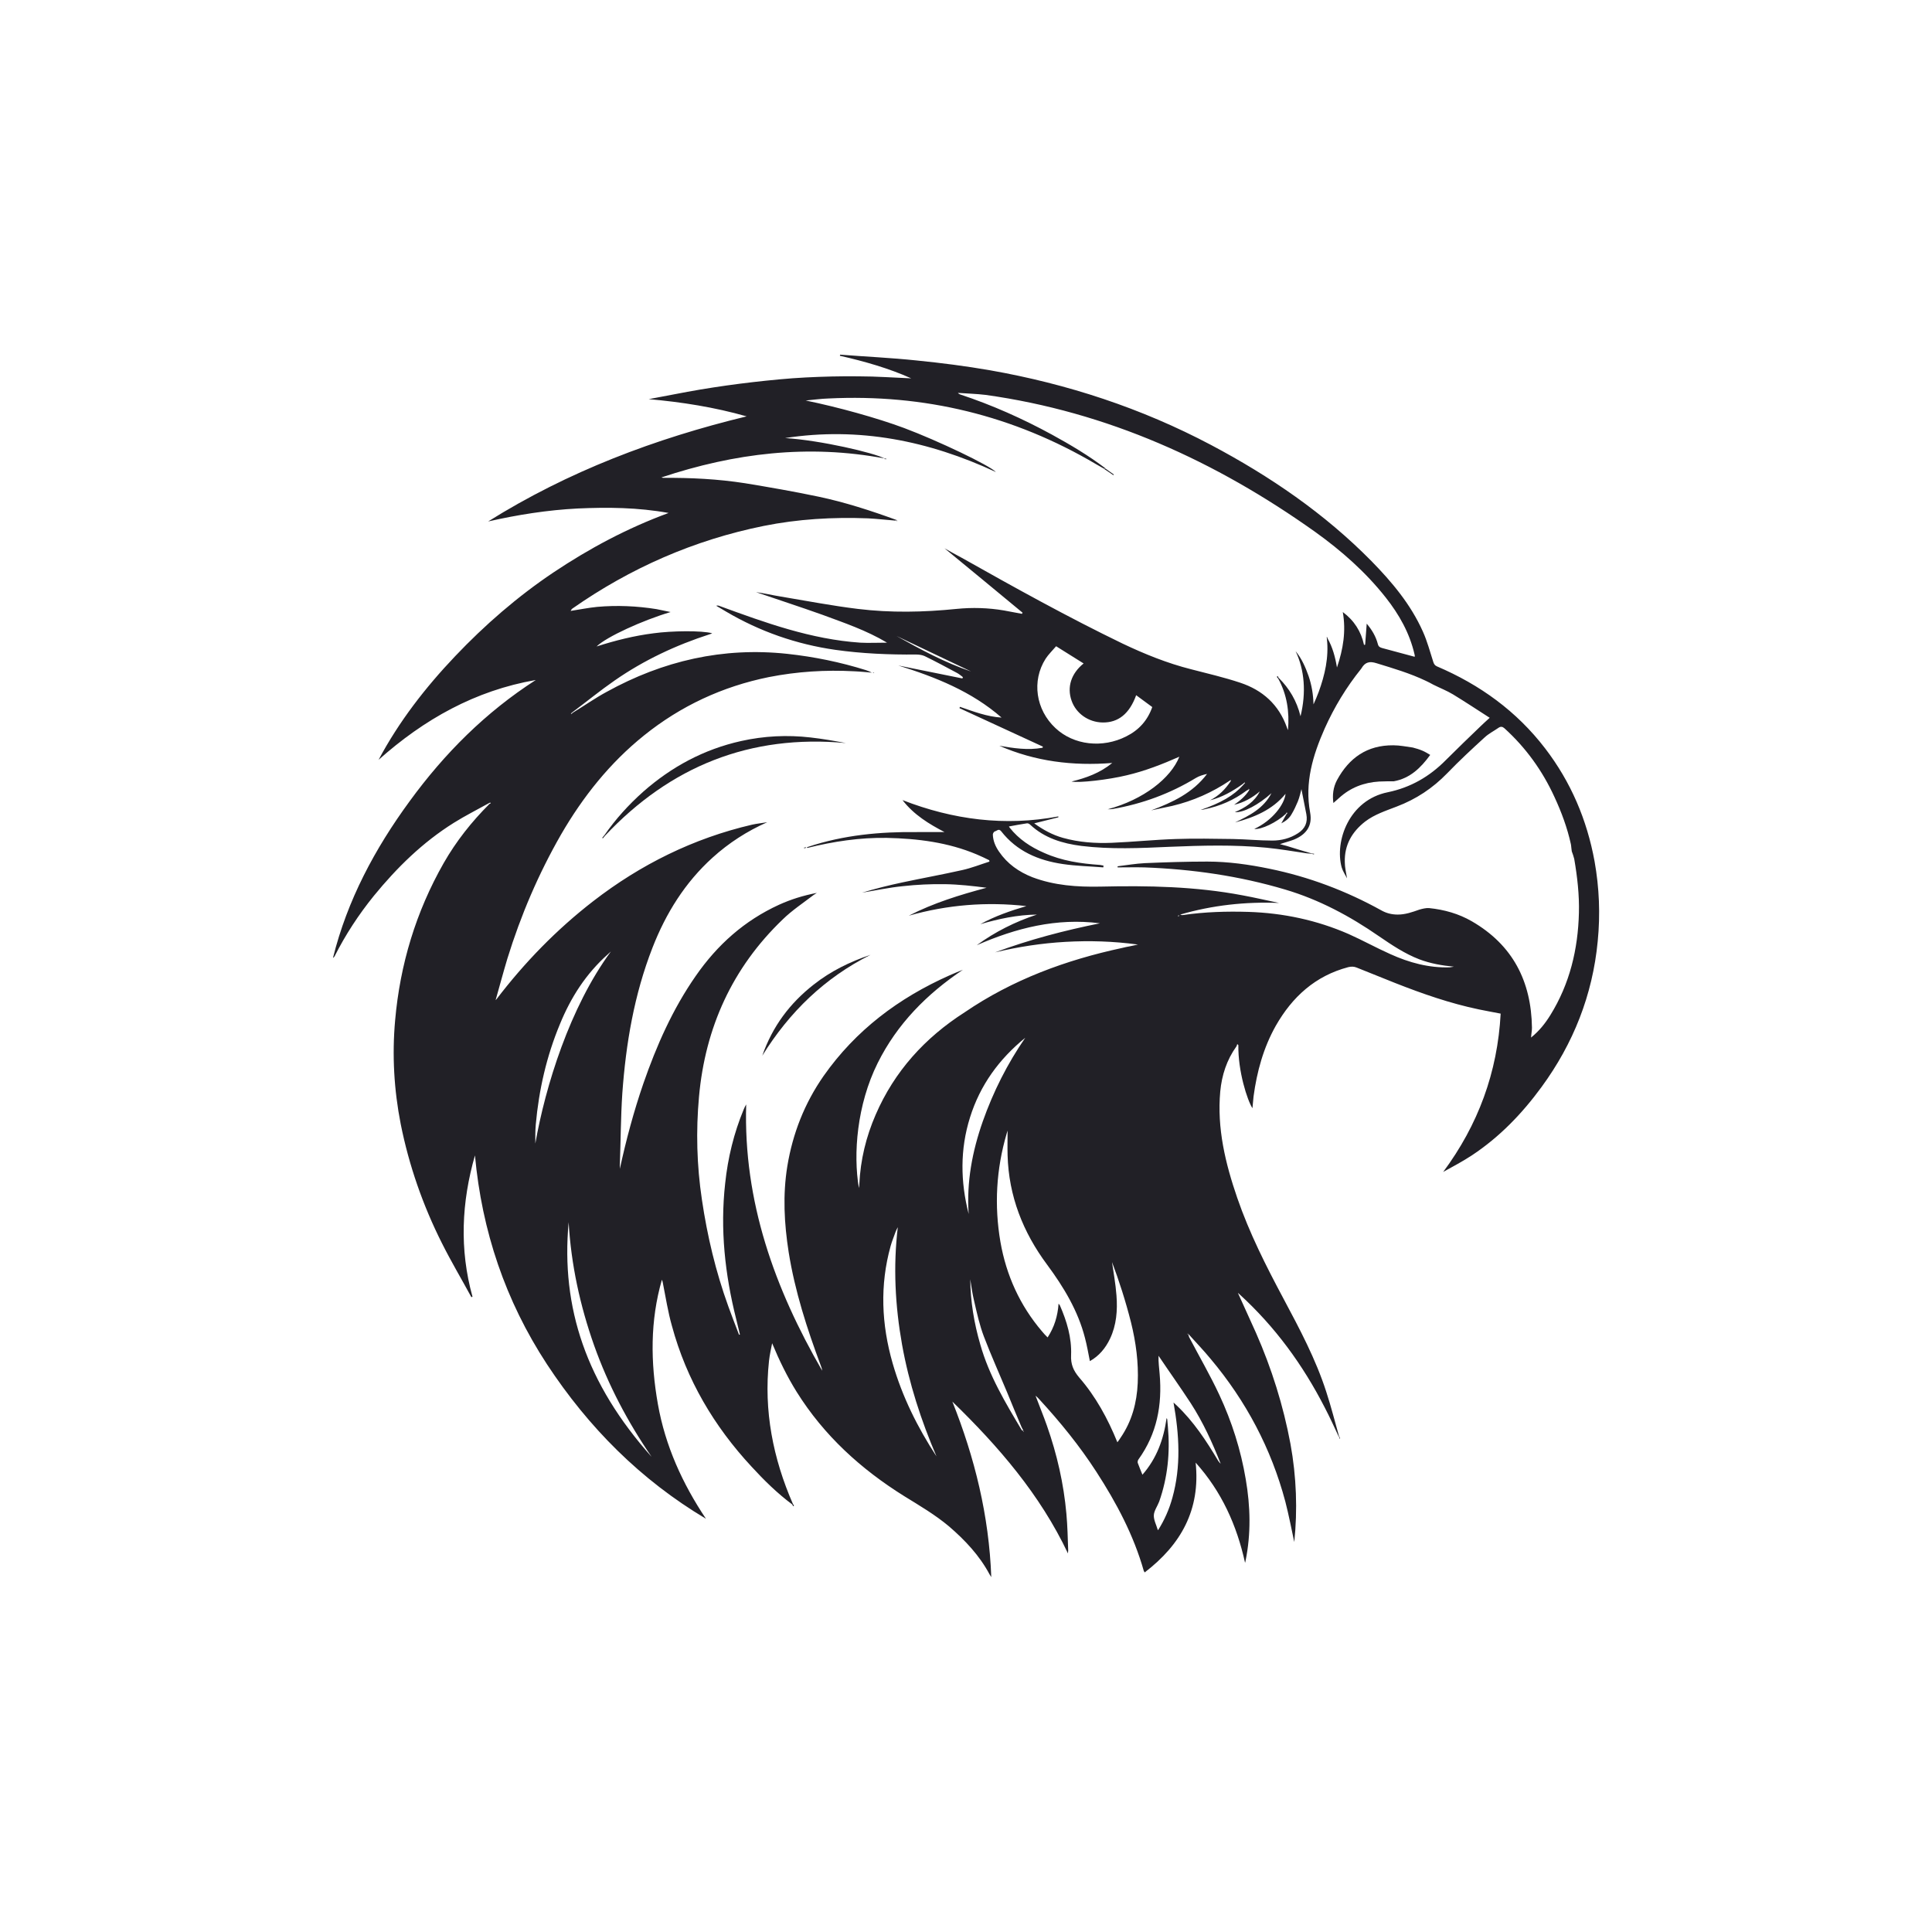<?xml version="1.0" encoding="utf-8"?>
<!-- Generator: Adobe Illustrator 24.0.0, SVG Export Plug-In . SVG Version: 6.00 Build 0)  -->
<svg version="1.1" id="Layer_1" xmlns="http://www.w3.org/2000/svg" xmlns:xlink="http://www.w3.org/1999/xlink" x="0px" y="0px"
	 viewBox="0 0 864 864" style="enable-background:new 0 0 864 864;" xml:space="preserve">
<style type="text/css">
	.st0{fill:#212026;}
</style>
<g>
	<path class="st0" d="M713.1,385.2c-3.4-18.6-10.6-35.5-22.1-50.5c-12.8-16.7-29.2-28.5-48.4-36.7c-0.9-0.4-1.3-1-1.6-1.9
		c-1.5-4.6-2.7-9.3-4.7-13.7c-5.4-12.1-13.8-22.1-23-31.5c-21-21.3-45.3-37.9-71.7-51.9c-31.2-16.5-64.2-27.3-98.8-33.4
		c-10.9-1.9-21.9-3.3-32.9-4.4c-11.4-1.2-22.8-1.7-34.2-2.6c0,0.2-0.1,0.3-0.1,0.5c11,2.5,21.9,5.6,31.9,10.1
		c-7.6-0.3-15.5-0.9-23.5-0.9c-7.9-0.1-15.8,0.1-23.7,0.5c-7.9,0.4-15.8,1.2-23.7,2.1c-7.8,0.9-15.6,2-23.4,3.3
		c-7.7,1.3-15.4,2.9-23.1,4.3c14.8,1.3,29.4,3.6,43.8,7.7c-40.9,9.9-79.8,24.6-115.6,47c13.2-3,26.5-5.1,40-5.8
		c13.5-0.6,26.9-0.5,40.7,2c-18.5,6.8-35.5,15.9-51.5,26.6c-16.1,10.8-30.7,23.5-44,37.5c-13.3,14-25.1,29.2-34.2,46.3
		c20.3-18.1,43.2-31,70.3-35.7c-22.4,14.4-40.8,32.8-56.4,54.2c-15.6,21.3-27.9,44.3-34.3,70.1c0.3-0.2,0.5-0.4,0.7-0.7
		c4.9-9.7,10.8-18.7,17.6-27.1c10.3-12.6,21.8-23.9,35.7-32.6c5.1-3.2,10.5-5.9,15.7-8.8c0.2-0.1,0.4-0.2,0.6-0.3
		c0.1,0.1,0.2,0.2,0.3,0.3c-0.2,0.1-0.4,0.2-0.6,0.3c-8,8-14.9,16.7-20.5,26.5c-12.4,21.8-19.5,45.3-21.7,70.3
		c-1.4,15.6-0.5,31.1,2.5,46.4c3.7,18.5,9.9,36.3,18.4,53.2c4.1,8.2,8.8,16.1,13.2,24.2c0.2-0.1,0.3-0.1,0.5-0.2
		c-5.9-21.2-4.9-42.3,1.1-63.2c3.1,33.8,13.6,65,32.2,93.4c18.6,28.3,41.9,51.7,71.1,69.1c-10.5-15.7-18.2-32.6-21.5-51.3
		c-3.3-18.7-3.5-37.2,1.8-55.6c0.2,0.4,0.3,0.9,0.4,1.3c1.3,6.5,2.3,13.1,4.1,19.4c6.5,24,18.8,44.8,35.6,62.9
		c5.6,6.1,11.5,11.9,18.2,16.9c0.1,0.3,0.3,0.5,0.4,0.8c0.1-0.1,0.3-0.2,0.4-0.3c-0.2-0.2-0.3-0.5-0.5-0.7
		c-8.9-20.4-13.1-41.7-10.7-64c0.3-2.7,0.9-5.3,1.4-7.9c3.2,7.7,6.7,14.9,11,21.8c12.2,19.5,28.7,34.5,48.1,46.6
		c6.8,4.2,13.8,8.3,20,13.5c7.2,6.2,13.6,13,18.1,21.4c0.2,0.3,0.4,0.7,0.8,1.3c-1-27.5-7.4-53.4-17.4-78.5
		c20.6,20,39.2,41.5,51.7,67.9c0-0.6,0.1-1,0.1-1.3c-0.2-5.5-0.3-10.9-0.8-16.4c-1.2-13.5-4.2-26.6-8.7-39.4
		c-1.5-4.3-3.3-8.6-4.9-12.9c-0.1-0.2-0.1-0.3-0.2-0.5c0.1,0.1,0.3,0.2,0.4,0.3c0.4,0.4,0.9,0.8,1.3,1.3c9.3,10.1,18,20.8,25.5,32.4
		c9,13.9,16.7,28.4,21.2,44.3c0.1,0.2,0.2,0.3,0.4,0.7c16.2-12.4,25-28,22.8-49.1c11.6,12.9,18.4,28,22.1,44.8
		c0.1-0.4,0.2-0.6,0.2-0.8c2.5-12.2,2.2-24.4,0.1-36.6c-2.2-13.1-6.2-25.7-11.8-37.7c-4.1-8.8-9-17.2-13.5-25.8
		c-0.2-0.5-0.3-1-0.5-1.6c3.4,3.8,6.9,7.4,10.1,11.3c15.8,18.8,27.1,40.1,33.4,63.8c1.6,6.2,2.8,12.5,4,18.1
		c1.5-14.3,1-29.1-1.7-43.9c-3.2-17.1-8.4-33.7-15.4-49.6c-2.6-5.9-5.4-11.8-8.1-17.9c0.3,0.2,0.5,0.4,0.7,0.6
		c15.9,14.5,28.3,31.5,38.1,50.6c2.3,4.4,4.3,8.8,6.4,13.3c0,0,0.1-0.1,0.1-0.1c-1.9-6.7-3.6-13.5-5.8-20.2
		c-4.7-14.6-11.9-28.1-19.1-41.6c-7.8-14.6-15.3-29.4-20.7-45.1c-5.3-15.4-9.1-31.1-7.6-47.6c0.7-7.3,2.9-14.1,7.2-20.1
		c0.2-0.3,0.3-0.7,0.4-1.1c0.2,0.2,0.3,0.3,0.5,0.5c-0.2,11.6,4,24.7,6.3,28.2c0.2-1.8,0.3-3.6,0.5-5.3c1.5-11.1,4.4-21.7,9.9-31.5
		c7.4-13,17.7-22.4,32.5-26.3c1.3-0.3,2.5-0.3,3.7,0.2c5.7,2.3,11.5,4.6,17.2,6.9c12.2,4.8,24.5,9.1,37.4,11.8
		c3.2,0.7,6.4,1.2,9.8,1.9c-1.4,26.3-10.1,49.8-25.7,70.8c4.3-2.4,8.7-4.7,12.8-7.4c12.4-8.2,22.5-18.7,31.2-30.6
		c14.2-19.4,22.8-41.1,25.1-65.1C715.7,408.9,715.2,397,713.1,385.2z M239.4,511.4c0-1.7,0-3,0-4.3c0-1.4,0.1-2.8,0.2-4.2
		c1.4-15.5,4.8-30.5,10.8-44.9c4.9-12,11.7-22.6,21.5-31.3c0.4-0.4,0.9-0.8,1.3-1.2C254.8,450.5,243.9,485.8,239.4,511.4z
		 M254.3,546.6c1.1,18.9,5.1,37.3,11.4,55.1c6.3,17.7,15,34.2,25.7,49.8C262.2,618.8,250.8,584.8,254.3,546.6z M399.2,609.7
		c-5-17.4-5.8-34.9-0.9-52.5c0.6-2.2,1.5-4.2,2.2-6.3c0.3-0.7,0.6-1.4,1-2.1c-2.1,17.6-1.2,35.1,1.9,52.5c3.1,17.3,8.5,33.9,15.4,50
		C410.3,638.3,403.5,624.6,399.2,609.7z M391.6,498.5c-4.3,9.9-6.8,20.2-7.3,31c0,0.5-0.1,1-0.2,1.8c-2.6-15.2-0.9-37.2,8.4-55.9
		c8.7-17.5,22-30.9,38.1-41.7c-2,0.8-4,1.6-6,2.5c-22.7,10.1-41.9,24.5-56.3,45c-8.5,12.2-13.8,25.7-16.2,40.3
		c-2.1,12.9-1.4,25.7,0.6,38.5c2.8,17.5,8.2,34.2,14.4,50.8c0.3,0.7,0.5,1.4,0.6,2.2c-21.3-36.8-35.3-75.7-34-119.1
		c-0.2,0.4-0.4,0.8-0.6,1.1c-0.2,0.4-0.3,0.7-0.5,1.1c-4.4,10.6-7.1,21.7-8.3,33.1c-2.3,20.5-0.1,40.7,4.9,60.6
		c0.6,2.3,1.1,4.7,1.7,7c-0.1,0-0.3,0.1-0.4,0.1c-1.6-4.2-3.3-8.5-4.8-12.7c-5.6-15.5-9.4-31.4-11.8-47.7
		c-2.3-15.3-2.7-30.7-1.3-46.1c2.8-30.9,14.9-57.6,37.4-79.2c4.2-4.1,9.2-7.4,13.9-11c0.3-0.2,0.6-0.4,1.4-0.9
		c-6.2,1.2-11.6,2.9-16.9,5.3c-15.5,7.1-27.6,17.9-37.3,31.9c-10.3,14.8-17.5,31.1-23.4,48.1c-4.3,12.5-7.7,25.2-10.5,38.1
		c0-0.6,0-1.3,0-1.9c0.4-10.6,0.4-21.2,1.1-31.8c1.6-22.3,5.3-44.2,13.5-65.2c6-15.4,14.6-29.2,26.9-40.3
		c7.3-6.6,15.4-11.8,24.4-15.8c-2.3,0.4-4.6,0.6-6.8,1.1c-26.2,6.1-49.8,17.8-71,34.2c-16.4,12.7-30.7,27.4-43.3,43.9
		c-0.1,0.1-0.3,0.2-0.4,0.3c0.1-0.2,0.1-0.3,0.2-0.5c1.7-6,3.3-12,5.1-18c6-19.4,13.9-37.9,24-55.5c9.8-16.9,21.8-32,37.1-44.3
		c16.4-13.2,35.1-21.9,55.8-26.1c12.7-2.5,25.4-3.3,38.3-2.6c2.6,0.1,5.2,0.4,7.8,0.6c-0.8-0.4-1.7-0.8-2.6-1.1
		c-11.5-3.6-23.2-6-35.2-7.3c-28.8-3.1-55.6,3.1-80.8,17c-5.2,2.8-10,6.2-15.1,9.3c-0.2,0.2-0.5,0.4-0.7,0.6
		c-0.1-0.1-0.1-0.1-0.2-0.2c0.2-0.2,0.5-0.4,0.7-0.6c6.3-4.7,12.4-9.7,18.9-14.2c13.1-9.1,27.4-15.8,42.6-20.7
		c0.3-0.1,0.6-0.2,1-0.4c-4.7-1.3-18.2-1.1-26.2,0c-8.7,1.1-17.1,3.2-25.5,5.9c4.4-4.3,20.6-11.7,33.1-15.4
		c-2.1-0.4-4.2-0.9-6.3-1.3c-8.8-1.4-17.7-1.8-26.6-1c-4,0.4-7.9,1.2-11.8,1.8c0.2-0.3,0.4-0.8,0.7-1c26-18.2,54.5-30.7,85.6-37
		c15.4-3.1,31-4,46.7-3.4c4,0.2,8.1,0.7,12.1,1c0.2,0,0.5-0.1,0.8-0.2c0,0,0,0,0,0c0,0,0,0,0,0c0,0,0,0,0,0l0,0
		c-11.5-4.2-23.2-8-35.1-10.5c-10.9-2.3-21.9-4.2-32.8-6c-12.2-1.9-24.4-2.5-36.7-2.4c-0.1,0-0.2-0.1-0.7-0.2
		c32.7-10.9,65.7-14.9,99.7-8.5c-4.6-2.5-28.5-8.1-44.4-9.1c33-5.1,64.2,1.2,94.3,15.2c-2.9-3-25.9-14-41.1-19.7
		c-12.1-4.5-29.4-9.3-44-12.3c3.4-0.3,6.8-0.8,10.2-0.9c42.8-2.1,82.8,7.6,119.7,29.4c1.2,0.7,2.4,1.4,3.7,2.1
		c0.1-0.1,0.3-0.2,0.4-0.3c-7.5-5.7-15.6-10.5-23.8-15c-13.2-7.2-26.9-13.3-41.1-18c-0.3-0.1-0.7-0.3-1-0.7
		c4.1,0.3,8.3,0.4,12.4,0.9c54.4,7.6,102.9,29.6,147.4,61.3c11.7,8.4,22.5,17.9,31.5,29.3c6,7.6,10.7,15.9,12.9,25.5
		c0.1,0.3,0.1,0.6,0.1,0.8c0,0.1-0.1,0.2-0.1,0.2c-4.8-1.3-9.6-2.6-14.5-3.9c-1-0.3-1.6-0.6-1.9-1.7c-0.9-3.5-2.7-6.5-5-9.2
		c-0.2,3.1-0.5,6.3-0.7,9.4c-0.2,0-0.3,0.1-0.5,0.1c-1.3-6-4.4-10.9-9.5-14.7c1.5,8.5,0.2,16.5-2.6,24.8c-0.8-4.8-2-9.1-4.2-13
		c-0.1-0.2-0.1-0.4-0.2-0.6c-0.1,0-0.1,0-0.2,0c0,0.3,0.1,0.5,0.1,0.8l0,0c0.9,8.3-0.9,16.1-3.7,23.8c-0.7,1.9-1.5,3.7-2.3,5.5
		c-0.1-4.4-0.8-8.6-2.2-12.7c-1.4-4-3.1-7.8-5.8-11.1c4,8.4,4.8,18.5,2.2,29.1c-1.7-6.9-5-12.4-9.7-17.1c-0.1-0.1-0.2-0.2-0.2-0.2
		c-0.1-0.2-0.2-0.5-0.3-0.7c-0.1,0.1-0.3,0.2-0.4,0.4c0.1,0.2,0.3,0.3,0.4,0.5c0.1,0.1,0.2,0.3,0.3,0.4c3.8,7,5,14.6,4.3,22.9
		c-0.3-0.6-0.4-0.9-0.5-1.2c-3.6-10.2-10.9-16.7-20.9-20c-7.2-2.4-14.6-4.1-21.9-6c-10.7-2.7-20.8-6.8-30.7-11.5
		c-24.4-11.8-48.2-25-71.8-38.3c-2.6-1.4-5.2-2.8-7.8-4.3c11.7,9.6,23.3,19.2,34.9,28.8c-0.1,0.2-0.2,0.3-0.3,0.5
		c-2.7-0.5-5.3-1-8-1.5c-7-1.2-14.2-1.4-21.2-0.7c-14.8,1.5-29.5,1.8-44.2,0c-11.5-1.4-22.9-3.6-34.3-5.5c-3.8-0.6-7.5-1.5-11.2-2
		c9.9,3.4,19.8,6.6,29.6,10.1c9.7,3.6,19.6,6.9,29,12.5c-4.3,0-8.2,0.2-12,0c-22-1.5-42.4-8.9-62.9-16.4c-0.5-0.2-0.9-0.3-1.5-0.1
		c1.5,0.9,2.9,1.7,4.4,2.6c15.1,8.9,31.4,14.6,48.8,17.1c12,1.7,24.1,2.2,36.3,2.1c1.2,0,2.6,0.2,3.7,0.7c4.9,2.4,9.8,5,14.6,7.6
		c0.9,0.5,1.7,1.2,2.5,1.8c-0.1,0.2-0.1,0.4-0.2,0.6c-9.6-1.9-19.1-3.9-28.7-5.8c16.7,5.2,32.8,11.6,46.2,23.3
		c-6.5-0.4-12.5-2.7-18.6-4.8c-0.1,0.2-0.2,0.4-0.2,0.6c12.4,5.7,24.9,11.5,37.3,17.2c-0.1,0.2-0.1,0.4-0.2,0.5
		c-6.5,1.2-12.9,0.2-19.3-0.9c16,7,32.8,9.1,50.5,7.7c-5.5,4.5-11.7,6.7-18.2,8.3c3.4,0.7,16.5-0.8,24.7-2.8
		c8.1-1.9,15.8-4.9,23.5-8.3c-3.8,9.6-16,19.2-32,23.5c0.7,0,1.4,0,2.1-0.1c13.3-2.3,25.8-6.9,37.3-13.9c1.5-0.9,3.2-1.4,5-1.8
		c-6.4,8.5-15.4,12.7-25,16.3c3.1-0.7,6.3-1.3,9.4-2c9.3-2.2,17.9-6,25.9-11.4c0.1-0.1,0.2-0.2,0.3-0.2c0,0.2,0,0.3,0,0.5
		c-2.4,3.6-5.3,6.6-9.3,8.6c5.3-1.3,10-4,14.4-7.1c0.4-0.3,0.7-0.6,1.1-0.9c0.1,0.1,0.1,0.1,0.2,0.2c-0.3,0.3-0.6,0.7-0.9,1
		c-4.1,4.6-9.9,8-19,11.1c0.6-0.1,1.2-0.1,1.8-0.3c6.9-1.4,13.1-4.1,18.7-8.3c0.3-0.2,0.6-0.3,0.9-0.5c0.1-0.1,0.3-0.2,0.4-0.2
		c0,0.2,0,0.3-0.1,0.5c-1.7,2.7-4.1,4.7-6.7,6.5c4.3-1,8.1-3.1,11.5-6c-2.4,4.7-6.5,7.3-11.2,9.3c3.9,0.3,10.6-3.3,16.4-8.5
		c-3.5,6.8-9.8,10-16.3,13.1c8.6-2.3,16.7-5.6,22.6-12.8c-0.5,4.7-5.8,11.9-14,15.7c3.1,0.4,10-2.9,14.2-6.8
		c0.1-0.2,0.2-0.4,0.3-0.6c0.1,0.1,0.2,0.2,0.3,0.3c-0.1,0.2-0.2,0.4-0.4,0.5c-0.7,1.3-1.5,2.6-2.3,4.1c2-1,3.6-2.3,4.6-4.1
		c1.1-1.8,2-3.8,2.8-5.7c0.8-2,1.2-4,1.6-5.5c0.7,3.4,1.4,7.3,2.2,11.2c0.7,3.7-0.6,6.5-3.7,8.5c-3.5,2.3-7.5,3.3-11.5,3.3
		c-5.9,0-11.7-0.6-17.6-0.7c-8.5-0.1-17-0.3-25.5,0c-9.6,0.3-19.1,1.3-28.7,1.7c-7.3,0.3-14.6-0.2-21.8-2.2
		c-4.7-1.3-8.9-3.6-12.9-6.5c3.7-0.9,7.2-1.8,10.8-2.7c0-0.1,0-0.3,0-0.4c-23.9,4.5-47.1,1.5-69.7-7.3c5.1,6.6,11.9,10.7,18.8,14.3
		c-4,0-8,0-12.1,0c-16.6-0.2-33,1.3-48.9,6.6c-0.2,0.1-0.4,0.2-0.6,0.3c0.1,0.1,0.1,0.2,0.2,0.2c11.7-2.9,23.5-4.7,35.6-4.5
		c13.8,0.3,27.4,2,40.2,7.4c1.9,0.8,3.8,1.7,5.6,2.6c0,0.2,0,0.4,0.1,0.6c-4.1,1.3-8.1,2.9-12.2,3.8c-8.9,2-17.8,3.6-26.7,5.5
		c-6.1,1.3-12.1,2.8-18.1,4.6c6.1-1,12.1-2.3,18.2-2.9c6.3-0.7,12.6-1,18.9-0.9c6.2,0.1,12.4,0.8,18.6,1.6
		c-12,3.2-23.7,6.8-34.8,12.5c17.3-4.9,34.8-6.3,52.6-4.3c-7.1,2.1-14.1,4.5-20.6,8.1c8.2-2.4,16.6-4.2,25.3-4.3
		c-9.7,3.2-18.7,7.7-26.9,13.7c17.6-7.7,35.7-12.3,55.1-9.8c-15.9,3.2-31.6,7.3-46.9,13c10.4-2.5,20.9-4.1,31.5-4.7
		c10.7-0.6,21.3-0.3,32.4,1.2c-1.5,0.3-2.6,0.6-3.7,0.8c-1.1,0.2-2.2,0.4-3.3,0.7c-25.2,5.4-49.1,14.2-70.5,28.8
		C413.6,464.1,400,479.1,391.6,498.5z M558.5,352.9c-0.1,0-0.1,0-0.2,0c0.1-0.1,0.1-0.1,0.2-0.2
		C558.5,352.8,558.5,352.8,558.5,352.9z M479.2,313.3c2,5.8,7.6,9.7,13.9,9.8c7,0.1,12-3.9,15-12.2c2.4,1.8,4.8,3.5,7.2,5.3
		c-2.1,6-6,10.3-11.6,13.1c-10.6,5.4-23.5,4-31.7-3.7c-8.8-8.2-10.7-21.1-4.4-31c1.3-2,3.1-3.7,4.7-5.6c4.3,2.7,8.2,5.1,12.3,7.7
		C479,301.2,477.1,307.3,479.2,313.3z M434.3,300.3c-11.8-4-22.7-9.9-33.4-15.9C412,289.7,423.2,295,434.3,300.3z M433.8,499.7
		c4.5-14.4,13-26.1,24.7-35.6c-8,11.6-14.3,24.1-19,37.4c-4.7,13.4-7.3,27.1-6.3,41.4C429.5,528.5,429.3,514,433.8,499.7z
		 M438.4,601.3c-2.8-9.6-4.4-19.3-4.5-29.2c0.5,3.4,1,6.7,1.8,10c1.2,5.2,2.4,10.6,4.3,15.6c3.2,8.4,6.9,16.6,10.4,25
		c2.1,5.1,4.2,10.3,6.4,15.4c0.3,0.6,0.6,1.2,0.9,1.8c0,0,0,0,0,0c-0.3-0.1-0.7-0.2-0.8-0.4C449.6,627.3,442.3,615.1,438.4,601.3z
		 M457.5,640.3c0.1-0.2,0.2-0.3,0.2-0.5c0,0.2,0,0.4,0,0.6C457.6,640.4,457.5,640.3,457.5,640.3z M499.7,645
		c-4.3-10.6-9.7-20.5-17.1-29c-2.6-3.1-3.8-5.9-3.6-10c0.3-7.8-1.9-15.1-5-22.2c-0.1-0.2-0.2-0.3-0.6-0.8
		c-0.4,5.6-1.9,10.5-4.9,15.1c-0.9-0.9-1.8-1.8-2.5-2.7c-9.9-11.6-16-25.1-18.6-40c-2.8-16.3-1.9-32.5,2.8-48.5
		c0.1-0.4,0.2-0.7,0.4-1.3c0,3.8-0.1,7.4,0,11c0.5,18.3,6.9,34.5,17.7,49c7.4,10,13.8,20.6,16.9,32.7c0.9,3.4,1.5,6.9,2.2,10.4
		c4.1-2.3,7-5.8,9-10c2.9-6.1,3.4-12.7,2.9-19.3c-0.4-5.4-1.4-10.7-2-15c3.1,8.2,6.1,17.5,8.5,27c2.2,8.9,3.4,17.9,3,27.1
		c-0.4,8.8-2.6,17.1-7.7,24.5C500.7,643.7,500.2,644.3,499.7,645z M532.5,627.5c5.5,8.5,9.7,17.7,13.4,27.1c0,0.1,0,0.3,0,0.4
		c0-0.1,0-0.3,0-0.4c-0.4-0.4-0.8-0.8-1.1-1.3c-5.3-8.9-11-17.6-18.6-24.8c-0.4-0.4-0.8-0.7-1.4-1.3c2.6,14.5,3.4,28.6-0.5,42.6
		c-1.4,5.1-3.5,9.9-6.4,14.5c-0.1-0.2-0.2-0.2-0.2-0.3c-0.6-2.1-1.8-4.3-1.7-6.4c0.1-2,1.6-4,2.4-6.1c3.8-10.8,4.9-21.9,3.9-33.3
		c-0.1-1.1-0.2-2.2-0.3-3.4c0-0.2-0.1-0.4-0.3-0.6c-1.3,9.4-4.4,18-10.8,25.3c-0.7-1.8-1.5-3.6-2.1-5.3c-0.1-0.4,0-1.1,0.3-1.5
		c8.3-11.5,10.7-24.4,9.5-38.2c-0.2-2.7-0.6-5.3-0.5-8.2C522.8,613.3,527.8,620.3,532.5,627.5z M526.7,409.5c0.2,0,0.5-0.1,0.7-0.1
		c0,0.1,0,0.1,0,0.2c-0.2,0-0.5,0.1-0.7,0.1C526.7,409.7,526.7,409.6,526.7,409.5z M530.9,596.5c0.1,0,0.3,0,0.4-0.1
		c-0.1,0.1-0.1,0.2-0.2,0.3C531.1,596.6,531,596.5,530.9,596.5z M706.1,408.2c-0.4,16.3-4.1,31.8-12.8,45.8c-2.3,3.7-4.9,7-8.6,10
		c0.1-1.7,0.4-3,0.4-4.4c-0.3-20.8-8.6-37-26.9-47.6c-5.9-3.4-12.3-5.2-19.1-5.9c-1.4-0.1-3,0.3-4.4,0.7c-3.1,1.1-6.2,2.2-9.6,2.2
		c-2.7,0-5.1-0.6-7.4-1.9c-15.7-8.7-32.4-15-50-18.6c-9.2-1.9-18.5-3.2-27.8-3.2c-9.3,0-18.6,0.3-27.9,0.7
		c-4.1,0.2-8.1,0.9-12.2,1.4c0,0.2,0,0.4,0,0.5c4,0,8-0.1,12,0c21.4,0.8,42.4,3.8,62.9,9.9c15.2,4.5,29,11.9,42,20.9
		c5.7,3.9,11.5,7.8,18,10.3c5,1.9,10.2,2.8,15.5,3.3c-0.6,0.1-1.3,0.2-1.9,0.3c-9.3,0.3-18.1-2.1-26.5-5.9c-6.3-2.8-12.4-6.2-18.7-9
		c-14.2-6.2-29.2-9.4-44.8-9.9c-9.8-0.3-19.5,0-29.2,1.4c-0.4,0.1-0.8,0-1.3-0.2c14.4-4.2,29.2-5.8,44.2-5.2
		c-5.4-1.1-10.8-2.4-16.3-3.4c-21.1-4-42.3-4.4-63.7-3.9c-10.3,0.2-20.5-0.5-30.3-4.2c-6.1-2.4-11.2-6-14.9-11.4
		c-1.6-2.3-2.7-4.8-2.8-7.7c0-0.5,0.5-1.3,0.9-1.4c0.9-0.2,1.7-1.4,2.8-0.1c7,9,16.7,13.1,27.6,14.7c6,0.9,12.1,1,18.1,1.5
		c0-0.3,0.1-0.5,0.1-0.8c-0.5-0.1-1.1-0.2-1.6-0.3c-8.6-0.6-17-1.8-25-5.4c-6-2.6-11.3-6.1-15.4-11.3c-0.1-0.1-0.2-0.3-0.3-0.5
		c2.7-0.5,5.3-1,8-1.4c0.5-0.1,1.1,0.2,1.5,0.6c6.4,6,14.4,8.4,22.9,9.5c13.1,1.6,26.2,1,39.4,0.4c14.5-0.6,29-1,43.4,0.4
		c6,0.6,11.9,1.6,17.9,2.5c0.7,0.1,1.5,0.1,2.2,0.2l0,0c0,0,0,0,0,0c0.4,0.1,0.7,0.2,1.1,0.3c0-0.1,0-0.2,0.1-0.3
		c-0.3,0-0.7-0.1-1-0.1c-3.8-1.1-7.5-2.2-11.3-3.4c-1-0.3-2.1-0.5-3-0.8c2-0.7,4.1-1.2,6.2-2c5.6-2.3,8.4-6.2,7.3-12.1
		c-2.5-13.4,1.2-25.6,6.5-37.6c4.3-9.6,9.7-18.5,16.3-26.7c0.1-0.1,0.1-0.2,0.2-0.3c1.6-2.7,3.6-3.2,6.7-2.2
		c7.5,2.3,15,4.5,22.1,7.9c1.1,0.5,2.2,1.1,3.3,1.7c3,1.5,6.1,2.7,8.9,4.4c5.4,3.3,10.7,6.8,16.3,10.4c-1.6,1.5-2.9,2.6-4.1,3.8
		c-5.2,5-10.4,10-15.5,15.1c-7.3,7.4-15.8,12.3-26,14.4c-17.3,3.5-23.8,21.9-20.6,33.6c0.5,1.7,1.6,3.3,2.4,4.9
		c-0.4-2.4-1-4.9-1-7.3c-0.2-7.6,3.2-13.5,9.1-18.1c4.2-3.2,9.2-4.8,14.1-6.7c8.7-3.3,16.1-8.2,22.6-14.9c5.4-5.6,11-10.8,16.7-16
		c1.8-1.7,4.2-2.9,6.2-4.3c1-0.7,1.8-0.6,2.7,0.2c9.6,8.7,17,19,22.4,30.8c3.1,6.7,5.7,13.7,7.3,21c0.2,1,0.2,2.1,0.4,3.2
		c0.4,1.1,0.8,2.2,1.1,3.4C705.4,392.2,706.3,400.2,706.1,408.2z"/>
	<path class="st0" d="M390.1,300.8c0,0-0.1,0-0.1,0C390,300.8,390.1,300.8,390.1,300.8L390.1,300.8z"/>
	<path class="st0" d="M599.1,643.4c0.1,0,0.1,0,0.2-0.1c-0.1-0.3-0.2-0.5-0.2-0.8c0,0-0.1,0.1-0.1,0.1
		C598.9,642.9,599,643.1,599.1,643.4z"/>
	<path class="st0" d="M378.3,332.3c-5.3-1-10.5-1.9-15.8-2.5c-10.4-1.2-20.8-0.7-31.1,1.6c-16.6,3.7-31.1,11.5-43.8,22.7
		c-6.5,5.8-12.3,12.2-17.3,19.4c-0.3,0.4-0.7,0.8-1,1.2c0.1,0.1,0.2,0.1,0.3,0.2c0.3-0.4,0.7-0.8,1-1.2
		C299.8,342.7,335.5,328.3,378.3,332.3z"/>
	<path class="st0" d="M340.9,472.1c12.2-19.6,27.9-34.8,48.4-45.1c-9.2,3.1-17.8,7.3-25.4,13.3C353.3,448.6,345.5,458.9,340.9,472.1
		z"/>
	<path class="st0" d="M497.9,212.5c0.1-0.1,0.1-0.2,0.2-0.3c-1.3-0.9-2.5-1.8-3.8-2.7c-0.1,0.1-0.3,0.2-0.4,0.3
		C495.3,210.7,496.6,211.6,497.9,212.5z"/>
	<path class="st0" d="M395.5,205.1c0,0.1,0,0.1,0,0.2c0.3,0,0.5,0,0.8,0.1c0-0.1,0-0.2,0-0.3C396.1,205.1,395.8,205.1,395.5,205.1z"
		/>
	<path class="st0" d="M390.1,300.8C390.1,300.8,390.1,300.8,390.1,300.8c0,0,0.1,0,0.1,0C390.2,300.8,390.2,300.8,390.1,300.8z"/>
	<path class="st0" d="M390.9,300.8c-0.2,0-0.4,0-0.7,0c0.2,0.1,0.4,0.1,0.6,0.2C390.9,301,390.9,300.9,390.9,300.8z"/>
	<path class="st0" d="M359.4,379.1c0.2,0.2,0.3,0.2,0.5,0.2c0.2,0,0.4-0.1,0.6-0.2c-0.1-0.1-0.1-0.2-0.2-0.2
		C360,379,359.7,379.1,359.4,379.1z"/>
	<path class="st0" d="M401.3,233c-0.1-0.1-0.1-0.2-0.2-0.3c-0.1,0.1-0.2,0.2-0.2,0.3C401,233,401.2,233,401.3,233z"/>
	<path class="st0" d="M343.6,367.4C343.6,367.4,343.6,367.4,343.6,367.4L343.6,367.4z"/>
	<path class="st0" d="M343.6,367.5C343.6,367.4,343.6,367.4,343.6,367.5C343.6,367.4,343.6,367.4,343.6,367.5
		C343.7,367.4,343.7,367.4,343.6,367.5z"/>
	<path class="st0" d="M343.6,367.5C343.6,367.5,343.5,367.5,343.6,367.5C343.5,367.5,343.5,367.5,343.6,367.5
		c-0.1,0.1-0.2,0.1-0.2,0.1C343.4,367.6,343.5,367.6,343.6,367.5C343.6,367.5,343.6,367.5,343.6,367.5z"/>
	<path class="st0" d="M623.3,349.4c7.2-1.3,12-5.9,16.3-11.8c-1.2-0.7-2.3-1.4-3.5-1.9c-1.4-0.6-2.8-1-4.3-1.4c-2.9-0.4-5.8-1-8.7-1
		c-11.7-0.1-19.8,5.6-25.2,15.6c-1.7,3.2-2.1,6.7-1.6,10.2c0.8-0.7,1.7-1.5,2.5-2.2c5.1-4.7,11.2-7,18-7.4
		C619.1,349.4,621.2,349.4,623.3,349.4z"/>
</g>
</svg>

